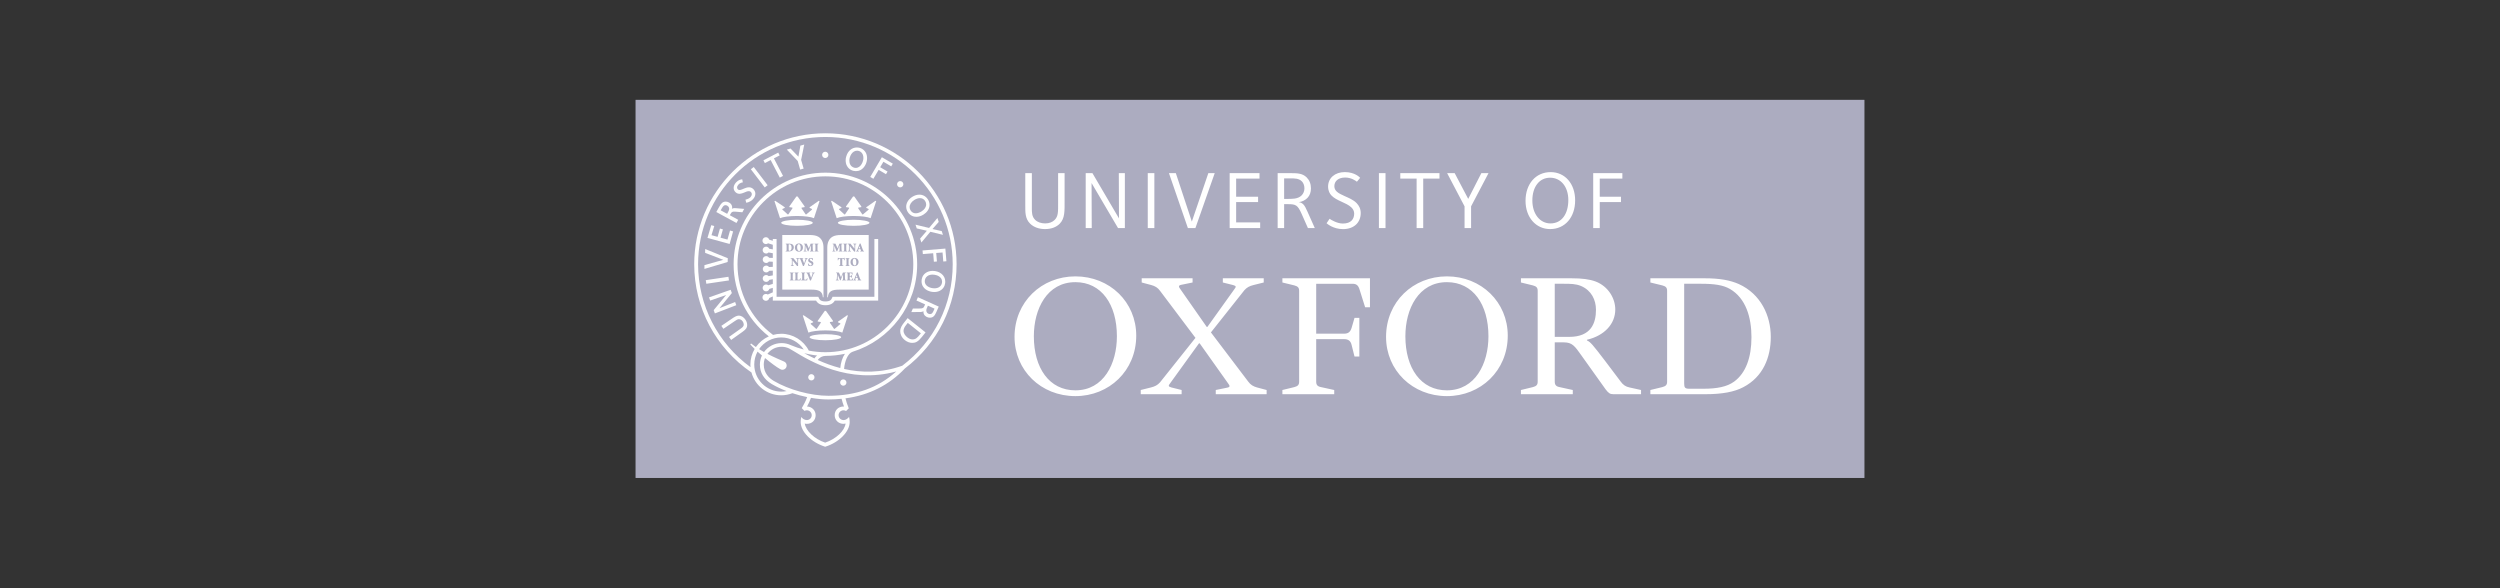 <svg width="204" height="48" viewBox="0 0 204 48" fill="none" xmlns="http://www.w3.org/2000/svg">
<rect x="0" y="0" width="204" height="48" fill="#333333" stroke="none"/>
<g clip-path="url(#clip0)">
<g clip-path="url(#clip1)">
<path d="M152.139 39.002H51.861V8.147H152.139V39.002Z" fill="#ACACC0"/>
<path d="M91.139 27.439C91.139 24.839 89.879 23.024 87.752 23.024C85.44 23.024 84.362 25.203 84.362 27.439C84.362 30.038 85.624 31.851 87.752 31.851C90.064 31.851 91.139 29.672 91.139 27.439ZM92.717 27.387C92.717 30.247 90.51 32.323 87.752 32.323C84.941 32.323 82.786 30.224 82.786 27.49C82.786 24.628 84.993 22.552 87.752 22.552C90.563 22.552 92.717 24.654 92.717 27.387ZM121.457 27.439C121.457 24.839 120.195 23.024 118.068 23.024C115.756 23.024 114.679 25.203 114.679 27.439C114.679 30.038 115.94 31.851 118.068 31.851C120.379 31.851 121.457 29.672 121.457 27.439ZM123.033 27.387C123.033 30.247 120.826 32.323 118.068 32.323C115.256 32.323 113.102 30.224 113.102 27.49C113.102 24.628 115.309 22.552 118.068 22.552C120.879 22.552 123.033 24.654 123.033 27.387ZM129.049 29.012C128.496 28.224 128.286 27.937 127.604 27.937H126.868V31.142C126.868 31.405 126.973 31.534 127.263 31.588L128.339 31.824V32.167H124.109V31.824L125.082 31.588C125.37 31.51 125.475 31.405 125.475 31.142V23.734C125.475 23.47 125.37 23.366 125.082 23.288L124.109 23.051V22.708H128.234C129.102 22.708 129.706 22.788 130.204 22.971C131.229 23.366 131.807 24.339 131.807 25.256C131.807 26.414 130.94 27.387 129.495 27.725V27.778C129.784 27.911 129.942 28.094 130.966 29.436L132.253 31.142C132.437 31.405 132.674 31.561 132.963 31.615L133.909 31.824V32.167H131.65C131.387 32.167 131.256 32.087 131.019 31.771L129.049 29.012ZM126.868 27.489H128.05C129.837 27.489 130.231 26.362 130.231 25.284C130.231 24.469 129.863 23.707 129.022 23.34C128.576 23.155 128.155 23.155 127.578 23.155H126.868V27.489ZM110.528 25.94H110.923V29.093H110.528L110.291 28.148C110.212 27.805 110.003 27.674 109.687 27.674H107.401V31.142C107.401 31.405 107.507 31.534 107.796 31.588L108.873 31.824V32.167H104.643V31.824L105.616 31.588C105.904 31.511 106.01 31.405 106.01 31.142V23.734C106.01 23.471 105.904 23.366 105.616 23.288L104.643 23.051V22.709H111.789V25.075H111.395L110.949 23.654C110.843 23.288 110.685 23.156 110.37 23.156H107.401V27.227H109.687C110.003 27.227 110.186 27.098 110.291 26.754L110.528 25.94ZM137.429 23.155V31.298C137.429 31.641 137.507 31.721 137.85 31.721H139.005C140.108 31.721 140.923 31.561 141.501 31.142C142.473 30.434 142.919 29.146 142.919 27.517C142.919 25.914 142.473 24.34 141.16 23.577C140.608 23.261 139.898 23.155 138.795 23.155H137.429ZM134.67 32.167V31.824L135.642 31.588C135.932 31.51 136.036 31.405 136.036 31.142V23.733C136.036 23.47 135.932 23.366 135.642 23.288L134.67 23.051V22.708H139.11C140.319 22.708 141.185 22.866 141.895 23.182C143.681 23.996 144.496 25.756 144.496 27.489C144.496 29.173 143.865 30.747 142.263 31.588C141.528 31.984 140.503 32.167 139.163 32.167H134.67ZM96.421 31.824V32.167H93.085V31.824L93.924 31.615C94.241 31.534 94.45 31.432 94.66 31.196L97.55 27.57L94.66 23.733C94.477 23.47 94.241 23.34 93.951 23.261L93.163 23.051V22.708H97.314V23.051L96.421 23.234C96.106 23.288 96.184 23.418 96.341 23.629L98.469 26.676H98.522L100.703 23.629C100.861 23.418 100.914 23.34 100.624 23.261L99.783 23.051V22.708H103.12V23.051L102.279 23.261C101.965 23.34 101.754 23.444 101.543 23.68L98.811 27.124L101.858 31.142C102.043 31.405 102.279 31.534 102.568 31.615L103.357 31.824V32.167H99.206V31.824L100.099 31.641C100.414 31.588 100.361 31.485 100.204 31.271L97.892 28.014H97.84L95.502 31.249C95.344 31.458 95.291 31.534 95.58 31.615L96.421 31.824ZM86.47 18.258C86.209 18.519 85.817 18.693 85.27 18.693C84.793 18.693 84.352 18.543 84.052 18.244C83.644 17.836 83.663 17.315 83.663 16.759V14.128H84.199V16.954C84.199 17.312 84.189 17.66 84.465 17.936C84.656 18.128 84.951 18.231 85.29 18.231C85.622 18.231 85.888 18.117 86.054 17.951C86.361 17.644 86.342 17.309 86.342 16.499V14.128H86.871V16.36C86.871 17.208 86.905 17.823 86.47 18.258ZM91.231 18.609L89.072 14.936L89.086 18.609H88.593V14.128H89.142L91.309 17.821L91.295 14.128H91.789V18.609H91.231ZM93.657 14.128H94.196V18.608H93.657V14.128ZM97.547 18.608H96.93L95.386 14.128H95.948L97.254 18.083L98.6 14.128H99.121L97.547 18.608ZM100.341 18.608V14.128H102.776V14.575H100.869V16.053H102.66V16.489H100.869V18.148H102.83V18.608H100.341ZM106.725 18.608L106.211 17.447C105.892 16.733 105.746 16.659 105.097 16.659H104.785V18.608H104.256V14.128H105.223C105.82 14.128 106.271 14.124 106.624 14.477C106.848 14.701 106.973 14.999 106.973 15.373C106.973 15.684 106.883 15.943 106.695 16.143C106.534 16.314 106.267 16.465 105.977 16.496C106.134 16.505 106.265 16.59 106.349 16.675C106.471 16.797 106.56 16.981 106.691 17.274L107.286 18.608H106.725ZM106.236 14.803C105.979 14.546 105.646 14.557 105.281 14.557H104.785V16.231H104.963C105.415 16.231 105.902 16.254 106.209 15.947C106.358 15.798 106.441 15.59 106.441 15.363C106.441 15.111 106.341 14.908 106.236 14.803ZM112.519 14.128H113.058V18.608H112.519V14.128ZM116.134 14.575V18.608H115.596V14.575H114.264V14.128H117.462V14.575H116.134ZM120.041 16.838V18.608H119.508V16.838L118.086 14.128H118.702L119.806 16.229L120.879 14.128H121.463L120.041 16.838ZM126.49 18.693C125.331 18.693 124.483 17.735 124.483 16.389C124.483 15.005 125.321 14.044 126.532 14.044C127.704 14.044 128.532 14.995 128.532 16.347C128.532 17.734 127.702 18.693 126.49 18.693ZM126.488 14.501C125.61 14.501 125.04 15.243 125.04 16.36C125.04 17.473 125.675 18.231 126.517 18.231C127.453 18.231 127.975 17.434 127.975 16.325C127.975 15.232 127.359 14.501 126.488 14.501ZM130.54 14.575V16.053H132.272V16.489H130.54V18.608H130.005V14.128H132.385V14.575H130.54ZM108.372 15.221C108.372 14.533 108.926 14.043 109.735 14.043C110.555 14.043 110.948 14.466 110.988 14.51L110.725 14.828C110.624 14.75 110.266 14.487 109.77 14.487C109.199 14.487 108.883 14.786 108.883 15.191C108.883 15.387 108.963 15.529 109.092 15.645C109.246 15.782 109.47 15.884 109.712 15.996C110.012 16.134 110.424 16.289 110.7 16.575C110.89 16.773 111.035 17.03 111.035 17.384C111.035 18.128 110.518 18.696 109.588 18.696C108.795 18.696 108.295 18.259 108.248 18.216L108.495 17.852C108.622 17.947 109.12 18.241 109.575 18.241C110.249 18.241 110.501 17.872 110.501 17.427C110.501 17.22 110.407 17.053 110.267 16.92C110.058 16.719 109.742 16.584 109.439 16.445C109.138 16.308 108.848 16.163 108.643 15.948C108.507 15.806 108.372 15.574 108.372 15.221ZM67.197 20.203C67.197 19.807 67.063 19.487 66.773 19.317C66.591 19.21 66.345 19.175 66.042 19.175H63.833V23.634H66.237C66.791 23.634 67.117 23.758 67.145 24.255H67.197V20.203ZM67.506 20.203C67.506 19.807 67.64 19.487 67.93 19.317C68.112 19.21 68.358 19.175 68.662 19.175H70.886V23.634H68.467C67.913 23.634 67.587 23.758 67.559 24.255H67.506V20.203Z" fill="white"/>
<path d="M71.351 19.505V24.218H67.933L67.894 24.315C67.835 24.462 67.728 24.598 67.355 24.598C66.983 24.598 66.876 24.462 66.817 24.315L66.778 24.218H63.369V19.505H63.061V19.648L62.765 19.557C62.731 19.441 62.624 19.355 62.497 19.355C62.342 19.355 62.216 19.481 62.216 19.636C62.216 19.791 62.342 19.917 62.497 19.917C62.565 19.917 62.626 19.892 62.674 19.852L63.061 19.971V20.35L62.77 20.297C62.749 20.247 62.713 20.204 62.667 20.174C62.621 20.143 62.567 20.127 62.512 20.127C62.357 20.127 62.231 20.253 62.231 20.408C62.231 20.563 62.357 20.689 62.512 20.689C62.592 20.689 62.664 20.654 62.715 20.601L63.061 20.663V21.049L62.757 21.036C62.708 20.954 62.62 20.899 62.517 20.899C62.363 20.899 62.236 21.024 62.236 21.18C62.236 21.334 62.363 21.461 62.517 21.461C62.611 21.461 62.693 21.414 62.744 21.344L63.061 21.358V21.777L62.751 21.789C62.725 21.752 62.691 21.722 62.651 21.702C62.611 21.681 62.567 21.671 62.522 21.671C62.368 21.671 62.242 21.796 62.242 21.951C62.242 22.107 62.368 22.232 62.522 22.232C62.624 22.232 62.712 22.178 62.761 22.097L63.061 22.086V22.473L62.722 22.531C62.696 22.503 62.664 22.481 62.629 22.465C62.593 22.45 62.556 22.442 62.517 22.442C62.363 22.442 62.236 22.568 62.236 22.723C62.236 22.878 62.363 23.004 62.517 23.004C62.572 23.004 62.626 22.988 62.671 22.958C62.717 22.928 62.753 22.885 62.775 22.835L63.061 22.786V23.166L62.69 23.279C62.642 23.239 62.58 23.214 62.512 23.214C62.438 23.214 62.366 23.243 62.313 23.296C62.261 23.349 62.231 23.42 62.231 23.494C62.231 23.569 62.261 23.64 62.313 23.693C62.366 23.745 62.438 23.775 62.512 23.775C62.64 23.775 62.746 23.69 62.78 23.574L63.061 23.488V23.855L62.651 24.032C62.605 24.002 62.552 23.985 62.497 23.986C62.342 23.986 62.216 24.111 62.216 24.266C62.216 24.421 62.342 24.547 62.497 24.547C62.635 24.547 62.75 24.447 62.773 24.315L63.061 24.191V24.527H66.588C66.731 24.777 66.979 24.906 67.355 24.906C67.731 24.906 67.98 24.777 68.122 24.527H71.659V19.505L71.351 19.505ZM65.035 17.933C64.322 17.933 63.744 18.044 63.744 18.18C63.744 18.317 64.322 18.428 65.035 18.428C65.747 18.428 66.325 18.317 66.325 18.18C66.325 18.044 65.747 17.933 65.035 17.933ZM66.812 16.386L66.067 16.91L66.061 16.963L66.237 17.043C66.273 17.06 66.273 17.088 66.255 17.105L65.787 17.5L65.743 17.496L65.411 17.008C65.388 16.976 65.396 16.945 65.437 16.938L65.659 16.901V16.845L65.082 16.03H64.987L64.41 16.845V16.901L64.633 16.938C64.673 16.945 64.681 16.976 64.658 17.008L64.326 17.496L64.282 17.5L63.845 17.105C63.827 17.088 63.827 17.06 63.862 17.043L64.04 16.963L64.033 16.91L63.257 16.386L63.194 16.411L63.65 17.803C63.881 17.699 64.412 17.626 65.034 17.623C65.657 17.626 66.188 17.699 66.419 17.803L66.875 16.411L66.812 16.386ZM67.35 27.269C66.636 27.269 66.059 27.38 66.059 27.517C66.059 27.654 66.636 27.764 67.35 27.764C68.062 27.764 68.64 27.654 68.64 27.517C68.64 27.38 68.062 27.269 67.35 27.269ZM69.127 25.723L68.382 26.247L68.376 26.3L68.552 26.379C68.588 26.397 68.588 26.425 68.57 26.442L68.102 26.837L68.058 26.833L67.726 26.345C67.703 26.313 67.711 26.281 67.752 26.274L67.974 26.238V26.182L67.397 25.367H67.302L66.725 26.182V26.238L66.948 26.274C66.988 26.281 66.996 26.313 66.973 26.345L66.641 26.833L66.597 26.837L66.16 26.442C66.142 26.425 66.142 26.397 66.177 26.379L66.355 26.3L66.348 26.247L65.572 25.723L65.509 25.748L65.965 27.14C66.196 27.036 66.727 26.963 67.35 26.96C67.972 26.963 68.503 27.036 68.734 27.14L69.19 25.748L69.127 25.723ZM69.659 17.933C68.946 17.933 68.368 18.044 68.368 18.18C68.368 18.317 68.946 18.428 69.659 18.428C70.372 18.428 70.95 18.317 70.95 18.18C70.95 18.044 70.372 17.933 69.659 17.933ZM71.436 16.386L70.691 16.91L70.685 16.963L70.862 17.043C70.897 17.06 70.897 17.088 70.879 17.105L70.411 17.5L70.367 17.496L70.035 17.008C70.012 16.976 70.021 16.945 70.061 16.938L70.283 16.901V16.845L69.706 16.03H69.612L69.034 16.845V16.901L69.257 16.938C69.297 16.945 69.305 16.976 69.282 17.008L68.951 17.497L68.906 17.5L68.469 17.1C68.452 17.083 68.452 17.055 68.487 17.038L68.664 16.963L68.657 16.91L67.881 16.386L67.818 16.411L68.274 17.803C68.505 17.699 69.036 17.626 69.659 17.623C70.281 17.626 70.812 17.699 71.043 17.803L71.499 16.411L71.436 16.386Z" fill="white"/>
<path d="M64.355 20.365C64.355 20.452 64.377 20.469 64.424 20.469C64.509 20.469 64.594 20.376 64.594 20.202C64.594 19.99 64.487 19.931 64.404 19.931C64.381 19.931 64.368 19.934 64.361 19.939C64.356 19.94 64.355 19.963 64.355 19.988V20.365ZM64.404 19.882C64.525 19.882 64.625 19.906 64.691 19.97C64.737 20.014 64.775 20.087 64.775 20.171C64.775 20.416 64.59 20.521 64.362 20.521H64.109V20.483C64.18 20.477 64.188 20.47 64.188 20.364V20.04C64.188 19.933 64.18 19.926 64.116 19.921V19.882L64.404 19.882ZM65.043 20.177C65.043 20.355 65.11 20.485 65.206 20.485C65.291 20.485 65.337 20.403 65.337 20.226C65.337 20.028 65.266 19.919 65.182 19.919C65.106 19.919 65.043 20.005 65.043 20.177ZM65.52 20.194C65.52 20.404 65.376 20.536 65.188 20.536C64.99 20.536 64.861 20.391 64.861 20.211C64.861 20.051 64.967 19.867 65.202 19.867C65.381 19.867 65.52 19.999 65.52 20.194ZM66.388 19.882V19.921C66.313 19.928 66.309 19.931 66.312 20.035L66.322 20.364C66.325 20.473 66.327 20.476 66.398 20.483V20.521H66.09V20.483C66.164 20.476 66.167 20.473 66.166 20.364L66.163 20.018H66.159L65.969 20.51H65.916L65.736 20.052H65.734L65.728 20.27C65.725 20.355 65.726 20.402 65.73 20.433C65.733 20.469 65.755 20.478 65.819 20.483V20.521H65.576V20.483C65.623 20.479 65.642 20.469 65.648 20.433C65.653 20.402 65.659 20.35 65.664 20.261L65.674 20.062C65.682 19.939 65.674 19.928 65.596 19.921V19.882H65.827L65.999 20.271L66.149 19.882L66.388 19.882ZM66.707 20.364C66.707 20.47 66.715 20.477 66.783 20.483V20.521H66.465V20.483C66.532 20.477 66.54 20.47 66.54 20.364V20.04C66.54 19.933 66.532 19.926 66.465 19.921V19.882H66.783V19.921C66.715 19.926 66.707 19.933 66.707 20.04V20.364ZM65.124 21.708H65.04L64.676 21.243H64.674V21.424C64.674 21.527 64.678 21.581 64.682 21.612C64.687 21.647 64.713 21.659 64.778 21.663V21.7H64.534V21.663C64.577 21.66 64.602 21.647 64.608 21.612C64.611 21.581 64.615 21.527 64.615 21.424V21.243C64.615 21.171 64.613 21.158 64.593 21.131C64.579 21.11 64.555 21.103 64.519 21.1V21.062H64.736L65.063 21.47H65.066V21.338C65.066 21.235 65.061 21.181 65.058 21.15C65.053 21.116 65.026 21.103 64.961 21.1V21.062H65.212V21.1C65.163 21.102 65.137 21.116 65.132 21.15C65.128 21.181 65.124 21.235 65.124 21.338V21.708ZM65.523 21.708C65.457 21.537 65.392 21.366 65.327 21.195C65.294 21.111 65.275 21.106 65.228 21.1V21.062H65.545V21.1L65.512 21.104C65.475 21.108 65.475 21.117 65.486 21.151C65.504 21.206 65.581 21.4 65.618 21.496C65.648 21.413 65.711 21.225 65.727 21.179C65.747 21.119 65.742 21.108 65.698 21.103L65.668 21.1V21.062H65.906V21.1C65.85 21.107 65.836 21.112 65.798 21.202C65.791 21.215 65.671 21.507 65.598 21.708H65.523ZM65.966 21.498C65.986 21.555 66.044 21.664 66.141 21.664C66.192 21.664 66.231 21.631 66.231 21.567C66.231 21.509 66.193 21.476 66.133 21.449L66.118 21.442C66.038 21.405 65.946 21.354 65.946 21.249C65.946 21.137 66.026 21.047 66.181 21.047C66.212 21.047 66.242 21.051 66.272 21.059C66.294 21.065 66.31 21.069 66.322 21.073C66.326 21.111 66.333 21.159 66.344 21.226L66.301 21.233C66.279 21.168 66.245 21.098 66.167 21.098C66.117 21.098 66.082 21.136 66.082 21.184C66.082 21.233 66.12 21.261 66.183 21.29L66.204 21.299C66.295 21.341 66.373 21.391 66.373 21.506C66.373 21.627 66.275 21.715 66.123 21.715C66.083 21.715 66.043 21.708 66.017 21.699C65.988 21.689 65.967 21.681 65.955 21.675C65.947 21.63 65.935 21.577 65.923 21.511L65.966 21.498ZM64.687 22.723C64.687 22.829 64.695 22.836 64.763 22.842V22.88H64.445V22.842C64.512 22.836 64.52 22.829 64.52 22.723V22.398C64.52 22.292 64.512 22.285 64.445 22.279V22.241H64.763V22.279C64.695 22.285 64.687 22.292 64.687 22.398V22.723ZM65.076 22.735C65.076 22.787 65.078 22.811 65.096 22.82C65.112 22.828 65.134 22.829 65.165 22.829C65.196 22.829 65.239 22.826 65.259 22.8C65.275 22.782 65.292 22.755 65.307 22.703L65.35 22.71C65.344 22.747 65.323 22.85 65.314 22.88H64.827V22.842C64.901 22.836 64.909 22.829 64.909 22.723V22.398C64.909 22.292 64.901 22.285 64.835 22.279V22.241H65.155V22.279C65.084 22.285 65.076 22.292 65.076 22.398V22.735ZM65.625 22.735C65.625 22.787 65.627 22.811 65.644 22.82C65.66 22.828 65.682 22.829 65.713 22.829C65.745 22.829 65.787 22.826 65.808 22.8C65.823 22.782 65.84 22.755 65.856 22.703L65.898 22.71C65.892 22.747 65.872 22.85 65.863 22.88H65.375V22.842C65.45 22.836 65.458 22.829 65.458 22.723V22.398C65.458 22.292 65.45 22.285 65.384 22.279V22.241H65.703V22.279C65.633 22.285 65.625 22.292 65.625 22.398V22.735ZM66.095 22.887C66.029 22.716 65.964 22.546 65.899 22.375C65.867 22.29 65.847 22.285 65.8 22.279V22.241H66.117V22.279L66.084 22.283C66.047 22.287 66.047 22.296 66.059 22.331C66.076 22.386 66.154 22.579 66.19 22.675C66.22 22.592 66.283 22.404 66.299 22.358C66.32 22.298 66.314 22.287 66.27 22.282L66.24 22.279V22.241H66.478V22.279C66.422 22.286 66.408 22.291 66.37 22.381C66.364 22.394 66.244 22.686 66.171 22.887H66.095ZM68.735 19.882V19.921C68.66 19.928 68.656 19.931 68.659 20.035L68.669 20.364C68.672 20.473 68.674 20.476 68.745 20.483V20.521H68.437V20.483C68.51 20.476 68.513 20.473 68.512 20.364L68.51 20.018H68.506L68.316 20.51H68.263L68.083 20.052H68.081L68.074 20.27C68.071 20.355 68.072 20.402 68.076 20.433C68.08 20.469 68.101 20.478 68.165 20.483V20.521H67.923V20.483C67.97 20.479 67.988 20.469 67.995 20.433C68 20.402 68.005 20.35 68.01 20.261L68.021 20.062C68.028 19.939 68.02 19.928 67.942 19.921V19.882H68.173L68.345 20.271L68.496 19.882L68.735 19.882ZM69.054 20.364C69.054 20.47 69.062 20.477 69.13 20.483V20.521H68.811V20.483C68.879 20.477 68.887 20.47 68.887 20.364V20.04C68.887 19.933 68.879 19.926 68.811 19.921V19.882H69.13V19.921C69.062 19.926 69.054 19.933 69.054 20.04V20.364ZM69.785 20.528H69.701L69.337 20.064H69.335V20.245C69.335 20.348 69.339 20.402 69.343 20.433C69.348 20.467 69.374 20.48 69.439 20.483V20.521H69.194V20.483C69.237 20.481 69.263 20.467 69.268 20.433C69.272 20.402 69.276 20.348 69.276 20.245V20.064C69.276 19.991 69.275 19.979 69.254 19.951C69.24 19.931 69.215 19.924 69.18 19.921V19.882H69.397L69.724 20.29H69.726V20.159C69.726 20.055 69.722 20.001 69.719 19.971C69.713 19.936 69.687 19.924 69.622 19.921V19.882H69.873V19.921C69.823 19.922 69.798 19.936 69.793 19.971C69.789 20.001 69.785 20.055 69.785 20.159V20.528ZM70.072 20.27H70.197L70.135 20.082H70.132L70.072 20.27ZM70.196 20.483L70.226 20.479C70.262 20.474 70.264 20.464 70.251 20.429L70.216 20.328H70.054L70.025 20.423C70.012 20.465 70.012 20.475 70.057 20.48L70.086 20.483V20.521H69.857V20.483C69.907 20.476 69.922 20.472 69.954 20.39L70.151 19.881L70.219 19.867L70.286 20.053C70.328 20.17 70.37 20.286 70.407 20.387C70.439 20.472 70.457 20.477 70.505 20.483V20.521H70.196V20.483ZM68.727 21.543C68.727 21.649 68.735 21.656 68.817 21.662V21.701H68.473V21.662C68.552 21.656 68.56 21.649 68.56 21.543V21.113H68.543C68.477 21.113 68.451 21.125 68.435 21.143C68.424 21.157 68.411 21.183 68.399 21.238H68.357C68.361 21.155 68.367 21.087 68.369 21.037H68.399C68.414 21.06 68.424 21.062 68.451 21.062H68.843C68.869 21.062 68.873 21.056 68.889 21.037H68.92C68.921 21.079 68.925 21.162 68.93 21.235L68.887 21.238C68.873 21.179 68.862 21.153 68.847 21.137C68.83 21.119 68.797 21.113 68.75 21.113H68.727V21.543ZM69.242 21.543C69.242 21.649 69.25 21.656 69.317 21.662V21.701H68.999V21.662C69.067 21.656 69.075 21.649 69.075 21.543V21.219C69.075 21.113 69.067 21.106 68.999 21.1V21.062H69.317V21.1C69.25 21.106 69.242 21.113 69.242 21.219V21.543ZM69.582 21.357C69.582 21.535 69.649 21.664 69.745 21.664C69.83 21.664 69.876 21.583 69.876 21.405C69.876 21.207 69.805 21.098 69.72 21.098C69.645 21.098 69.582 21.185 69.582 21.357ZM70.059 21.373C70.059 21.584 69.915 21.715 69.727 21.715C69.528 21.715 69.399 21.571 69.399 21.39C69.399 21.231 69.505 21.047 69.74 21.047C69.92 21.047 70.059 21.179 70.059 21.373V21.373ZM69.017 22.241V22.279C68.942 22.286 68.938 22.291 68.941 22.393L68.951 22.723C68.954 22.832 68.956 22.835 69.026 22.842V22.88H68.719V22.842C68.793 22.835 68.796 22.832 68.795 22.723L68.792 22.377H68.788L68.598 22.869H68.545L68.365 22.411H68.363L68.356 22.63C68.353 22.714 68.355 22.761 68.358 22.792C68.362 22.828 68.383 22.837 68.448 22.842V22.88H68.205V22.842C68.252 22.838 68.271 22.828 68.277 22.792C68.282 22.761 68.288 22.709 68.293 22.619L68.303 22.421C68.31 22.297 68.303 22.286 68.225 22.279V22.241H68.456L68.628 22.63L68.778 22.241H69.017ZM69.169 22.398C69.169 22.292 69.161 22.285 69.096 22.279V22.241H69.561C69.563 22.258 69.567 22.33 69.572 22.403L69.529 22.407C69.519 22.358 69.508 22.331 69.492 22.315C69.477 22.298 69.444 22.292 69.392 22.292H69.375C69.338 22.292 69.336 22.292 69.336 22.327V22.517H69.385C69.47 22.517 69.473 22.51 69.483 22.436H69.526V22.668H69.483C69.473 22.581 69.47 22.575 69.385 22.575H69.336V22.735C69.336 22.787 69.338 22.811 69.356 22.82C69.371 22.828 69.394 22.829 69.425 22.829C69.464 22.829 69.508 22.823 69.529 22.799C69.546 22.782 69.563 22.745 69.577 22.698L69.62 22.705C69.616 22.753 69.595 22.854 69.586 22.88H69.086V22.842C69.161 22.836 69.169 22.829 69.169 22.723V22.398ZM69.84 22.628H69.967L69.904 22.441H69.901L69.84 22.628ZM69.966 22.842L69.995 22.837C70.031 22.833 70.033 22.823 70.021 22.788L69.985 22.687H69.824L69.794 22.782C69.781 22.824 69.781 22.834 69.827 22.839L69.855 22.842V22.88H69.627V22.842C69.676 22.835 69.692 22.831 69.723 22.748L69.92 22.24L69.988 22.226L70.054 22.412C70.097 22.529 70.139 22.645 70.177 22.745C70.208 22.831 70.226 22.836 70.274 22.842V22.88H69.966V22.842Z" fill="#ACACC0"/>
<path d="M66.463 30.787C66.463 30.821 66.457 30.855 66.444 30.886C66.431 30.917 66.412 30.945 66.388 30.969C66.364 30.993 66.336 31.012 66.305 31.025C66.273 31.038 66.24 31.044 66.206 31.044C66.173 31.044 66.139 31.038 66.108 31.025C66.077 31.012 66.048 30.993 66.024 30.969C66 30.945 65.981 30.917 65.969 30.886C65.956 30.855 65.949 30.821 65.949 30.787C65.949 30.646 66.064 30.53 66.206 30.53C66.275 30.53 66.34 30.558 66.388 30.606C66.436 30.654 66.463 30.719 66.463 30.787ZM69.07 31.215C69.07 31.249 69.064 31.282 69.051 31.313C69.038 31.345 69.019 31.373 68.995 31.397C68.971 31.421 68.943 31.439 68.912 31.452C68.88 31.465 68.847 31.472 68.813 31.472C68.779 31.472 68.746 31.465 68.715 31.453C68.683 31.44 68.655 31.421 68.631 31.397C68.607 31.373 68.588 31.345 68.575 31.313C68.562 31.282 68.556 31.249 68.556 31.215C68.556 31.073 68.671 30.958 68.813 30.958C68.955 30.958 69.07 31.073 69.07 31.215ZM67.597 12.638C67.597 12.78 67.482 12.895 67.339 12.895C67.198 12.895 67.083 12.78 67.083 12.638C67.083 12.496 67.198 12.381 67.339 12.381C67.482 12.381 67.597 12.496 67.597 12.638ZM73.714 15.044C73.708 15.186 73.588 15.296 73.446 15.29C73.304 15.284 73.194 15.164 73.2 15.023C73.203 14.954 73.233 14.89 73.283 14.844C73.333 14.798 73.4 14.774 73.468 14.777C73.609 14.783 73.72 14.903 73.714 15.044ZM60.822 26.078C60.921 26.221 60.971 26.373 60.97 26.53C60.97 26.71 60.91 26.855 60.589 27.078L59.661 27.739L59.49 27.494C59.49 27.494 60.44 26.817 60.456 26.806C60.62 26.692 60.69 26.609 60.69 26.48C60.69 26.397 60.66 26.308 60.601 26.222C60.508 26.088 60.388 26.045 60.283 26.045C60.188 26.045 60.085 26.112 59.902 26.239L59.029 26.832L58.862 26.59L59.692 26.027C59.923 25.865 60.107 25.754 60.279 25.754C60.528 25.755 60.71 25.917 60.822 26.078ZM57.856 24.266L59.622 23.647L59.719 23.914L58.709 25.148L59.986 24.643L60.081 24.904L58.335 25.575L58.238 25.307L59.253 24.071L57.951 24.527L57.856 24.266ZM57.592 22.86L59.44 22.586L59.484 22.882L57.636 23.156L57.592 22.86ZM57.537 20.631L57.544 20.321L59.389 21.071L59.376 21.379L57.481 21.944L57.483 21.633L59.02 21.202L57.537 20.631ZM58.891 17.017C59.001 16.818 59.079 16.742 59.195 16.743C59.238 16.743 59.292 16.753 59.346 16.783C59.416 16.823 59.47 16.887 59.49 16.956C59.498 16.983 59.501 17.01 59.501 17.037C59.5 17.148 59.438 17.26 59.373 17.377L59.335 17.446L58.808 17.163L58.891 17.017ZM59.224 16.451C58.96 16.451 58.837 16.603 58.669 16.907L58.45 17.3L60.096 18.194L60.238 17.936L59.554 17.563L59.594 17.489C59.709 17.281 59.749 17.249 60.042 17.274L60.575 17.322L60.727 17.045L60.113 16.993C59.99 16.982 59.892 16.972 59.814 16.995C59.787 17.003 59.756 17.019 59.725 17.04C59.732 17.007 59.745 16.974 59.745 16.941C59.745 16.888 59.738 16.836 59.722 16.788C59.687 16.678 59.608 16.59 59.49 16.524C59.402 16.476 59.313 16.451 59.224 16.451ZM61.269 13.81L61.507 13.629L62.641 15.114L62.403 15.295L61.269 13.81ZM62.295 13.082L63.504 12.452L63.622 12.679L63.151 12.924L63.896 14.355L63.631 14.493L62.886 13.062L62.413 13.309L62.295 13.082ZM65.311 11.884L65.626 11.796L65.372 13.046L65.577 13.756L65.293 13.838L65.092 13.134L64.204 12.208L64.511 12.119L65.15 12.784L65.311 11.884ZM71.012 14.438L71.961 12.829L72.854 13.354L72.724 13.575L72.086 13.199L71.824 13.645L72.424 13.998L72.297 14.214L71.698 13.86L71.268 14.589L71.012 14.438ZM75.814 18.601L76.494 17.787L76.6 18.109L76.093 18.689L76.846 18.858L76.945 19.162L75.916 18.913L75.185 19.789L75.081 19.472L75.632 18.829L74.807 18.64L74.707 18.334L75.814 18.601ZM75.279 20.437L77.142 20.285L77.227 21.318L76.971 21.339L76.912 20.602L76.396 20.643L76.453 21.338L76.204 21.358L76.147 20.664L75.304 20.733L75.279 20.437ZM76.251 23.527C75.886 23.527 75.461 23.329 75.461 22.962C75.461 22.829 75.507 22.65 75.672 22.531C75.782 22.45 75.927 22.408 76.088 22.408C76.274 22.408 76.608 22.46 76.783 22.702C76.844 22.785 76.874 22.882 76.874 22.985C76.874 23.128 76.816 23.298 76.662 23.409C76.554 23.488 76.411 23.527 76.251 23.527ZM76.103 22.103C75.887 22.103 75.689 22.162 75.532 22.275C75.25 22.48 75.199 22.774 75.199 22.945C75.199 23.577 75.792 23.83 76.238 23.83C76.452 23.83 76.648 23.771 76.802 23.659C77.117 23.432 77.134 23.089 77.134 22.979C77.134 22.427 76.628 22.103 76.103 22.103ZM74.728 17.405C74.56 17.405 74.409 17.335 74.304 17.17C74.251 17.086 74.225 16.995 74.225 16.904C74.223 16.692 74.357 16.476 74.603 16.32C74.765 16.217 74.924 16.167 75.066 16.167C75.246 16.167 75.393 16.246 75.491 16.401C75.549 16.492 75.575 16.589 75.575 16.685C75.575 16.892 75.444 17.094 75.207 17.244C75.042 17.349 74.874 17.405 74.728 17.405ZM75.019 15.883C74.83 15.883 74.629 15.943 74.435 16.066C74.076 16.294 73.945 16.62 73.945 16.858C73.945 17.012 73.987 17.163 74.075 17.302C74.274 17.617 74.574 17.694 74.776 17.693C74.969 17.692 75.172 17.628 75.364 17.506C75.595 17.359 75.852 17.087 75.852 16.718C75.852 16.565 75.809 16.414 75.72 16.275C75.556 16.017 75.3 15.883 75.019 15.883ZM69.825 13.701C69.689 13.701 69.493 13.634 69.384 13.435C69.331 13.338 69.308 13.221 69.308 13.1C69.308 12.765 69.531 12.296 69.938 12.296C70.167 12.296 70.454 12.466 70.454 12.889C70.454 13.158 70.264 13.701 69.825 13.701ZM69.92 12.034C69.531 12.034 69.192 12.296 69.055 12.762C69.025 12.866 69.005 12.968 69.005 13.067C69.005 13.254 69.037 13.402 69.114 13.541C69.286 13.858 69.603 13.965 69.843 13.965C69.979 13.965 70.11 13.934 70.23 13.869C70.545 13.697 70.753 13.296 70.753 12.913C70.753 12.747 70.721 12.59 70.647 12.457C70.495 12.181 70.215 12.034 69.92 12.034ZM59.57 18.811L59.821 18.882L59.538 19.908L57.729 19.413L58.038 18.374L58.284 18.444L58.057 19.192L58.556 19.328L58.748 18.649L58.989 18.717L58.797 19.395L59.361 19.55L59.57 18.811ZM60.044 14.907C60.304 14.616 60.569 14.636 60.569 14.636L60.615 14.883C60.615 14.883 60.41 14.889 60.25 15.069C60.18 15.147 60.145 15.228 60.145 15.302C60.145 15.363 60.169 15.416 60.216 15.458C60.346 15.573 60.566 15.445 60.705 15.39C60.812 15.345 60.963 15.284 61.114 15.284C61.227 15.284 61.344 15.316 61.45 15.411C61.575 15.522 61.637 15.662 61.637 15.808C61.637 15.967 61.576 16.108 61.451 16.247C61.213 16.514 60.892 16.543 60.892 16.543L60.829 16.293C61.018 16.249 61.161 16.177 61.247 16.079C61.315 16.003 61.349 15.918 61.349 15.842C61.349 15.772 61.319 15.706 61.262 15.655C61.215 15.613 61.158 15.598 61.097 15.599C60.976 15.599 60.833 15.668 60.714 15.718C60.487 15.811 60.247 15.887 60.033 15.695C59.924 15.598 59.866 15.475 59.866 15.339C59.866 15.196 59.923 15.043 60.044 14.907ZM75.886 25.63C75.802 25.63 75.659 25.581 75.605 25.442C75.592 25.408 75.585 25.371 75.586 25.334C75.587 25.232 75.635 25.125 75.686 25.014L75.717 24.942L76.256 25.184L76.196 25.328C76.096 25.556 76.03 25.629 75.886 25.63ZM74.783 24.521L75.49 24.841L75.454 24.921C75.358 25.138 75.322 25.173 75.027 25.174L74.492 25.175L74.365 25.463L74.981 25.461C75.106 25.462 75.203 25.462 75.279 25.432C75.308 25.421 75.334 25.405 75.358 25.386C75.356 25.402 75.351 25.418 75.351 25.434C75.35 25.502 75.363 25.57 75.389 25.63C75.473 25.827 75.703 25.924 75.872 25.924C76.169 25.924 76.283 25.746 76.427 25.418C76.433 25.406 76.601 25.018 76.601 25.018L74.902 24.253L74.783 24.521ZM74.465 27.696C74.317 27.696 74.177 27.639 74.032 27.523C73.885 27.406 73.729 27.223 73.729 26.989C73.729 26.827 73.817 26.672 73.953 26.502L74.076 26.347L75.144 27.199L75.062 27.301C74.864 27.549 74.728 27.696 74.465 27.696ZM73.799 26.289C73.605 26.532 73.458 26.748 73.458 27.029C73.458 27.266 73.566 27.538 73.839 27.756C74.021 27.9 74.225 27.979 74.437 27.979C74.697 27.979 74.905 27.9 75.229 27.494L75.524 27.124L74.064 25.958L73.799 26.289Z" fill="white"/>
<path d="M73.625 29.844C71.886 30.459 70.263 30.417 68.878 30.108C68.923 29.489 69.179 28.828 69.571 28.705C72.62 27.759 74.841 24.916 74.841 21.565C74.841 17.443 71.482 14.089 67.352 14.089C63.222 14.089 59.863 17.443 59.863 21.565C59.863 23.858 60.934 26.036 62.737 27.448C62.309 27.637 61.944 27.941 61.679 28.32C61.543 28.227 61.411 28.13 61.289 28.03L61.221 28.098C61.302 28.197 61.429 28.327 61.581 28.473C61.359 28.846 61.23 29.281 61.23 29.745C61.23 29.818 61.235 29.889 61.241 29.96C58.558 28.004 56.964 24.896 56.964 21.565C56.964 15.837 61.624 11.177 67.352 11.177C73.08 11.177 77.741 15.837 77.741 21.565C77.741 24.846 76.241 27.86 73.625 29.844H73.625ZM67.599 32.296C66.163 32.296 64.372 31.808 63.141 31.082C62.768 30.862 62.323 30.452 62.323 29.753C62.323 29.564 62.36 29.384 62.426 29.218C62.885 29.598 63.36 29.954 63.658 30.117C63.726 30.155 63.766 30.173 63.846 30.173C64.037 30.173 64.192 30.017 64.192 29.825C64.192 29.679 64.112 29.56 63.981 29.503C63.726 29.391 63.194 29.171 62.62 28.874C62.885 28.523 63.303 28.296 63.774 28.296C63.989 28.296 64.196 28.342 64.39 28.433L64.783 28.662C66.034 29.427 69.252 31.386 73.137 30.309C71.663 31.64 69.846 32.296 67.599 32.296ZM68.829 33.17C68.434 33.17 68.111 33.45 68.111 33.878C68.111 34.298 68.439 34.586 68.829 34.586C68.888 34.586 68.945 34.576 69 34.562C68.918 35.156 68.226 35.82 67.334 36.119C66.45 35.822 65.759 35.153 65.667 34.562C65.722 34.577 65.778 34.586 65.837 34.586C66.263 34.586 66.556 34.288 66.556 33.878C66.556 33.487 66.249 33.181 65.853 33.172C65.974 32.951 66.09 32.716 66.175 32.465C66.665 32.55 67.149 32.596 67.599 32.596C67.967 32.596 68.325 32.576 68.675 32.541C68.721 32.743 68.79 32.955 68.871 33.173C68.857 33.173 68.843 33.17 68.829 33.17ZM63.751 27.535C64.49 27.535 65.181 27.914 65.586 28.52C65.23 28.43 64.881 28.312 64.543 28.169L64.541 28.171L64.531 28.164C64.294 28.053 64.035 27.995 63.774 27.996C63.185 27.996 62.665 28.284 62.344 28.725C62.207 28.65 62.073 28.571 61.94 28.489C62.339 27.914 63.001 27.535 63.751 27.535ZM66.675 29.008C66.583 29.077 66.51 29.158 66.458 29.247C66.187 29.116 65.846 28.946 65.624 28.822C65.939 28.891 66.35 28.98 66.675 29.008ZM68.948 28.868C68.734 29.174 68.606 29.601 68.567 30.033C67.888 29.858 67.272 29.623 66.735 29.378C66.837 29.18 67.13 29.04 67.352 29.04C67.9 29.04 68.433 28.98 68.948 28.868ZM67.352 28.74C66.893 28.74 66.442 28.695 66 28.611C65.572 27.773 64.697 27.235 63.751 27.235C63.519 27.235 63.295 27.268 63.081 27.328C61.264 25.977 60.18 23.829 60.18 21.565C60.18 17.609 63.397 14.39 67.352 14.39C71.308 14.39 74.525 17.609 74.525 21.565C74.525 25.521 71.308 28.74 67.352 28.74ZM63.751 31.956C62.536 31.956 61.547 30.964 61.547 29.745C61.547 29.377 61.639 29.014 61.815 28.691C61.928 28.794 62.05 28.9 62.175 29.008C62.069 29.235 62.007 29.486 62.007 29.753C62.007 30.416 62.341 30.963 62.974 31.337C63.337 31.551 63.749 31.745 64.184 31.913C64.041 31.942 63.896 31.956 63.751 31.956ZM78.057 21.565C78.057 15.671 73.255 10.877 67.352 10.877C61.45 10.877 56.648 15.671 56.648 21.565C56.648 25.1 58.393 28.396 61.319 30.393C61.606 31.464 62.587 32.257 63.751 32.257C64.066 32.257 64.372 32.197 64.662 32.084C65.055 32.214 65.456 32.321 65.862 32.404C65.748 32.728 65.582 33.036 65.424 33.303C65.424 33.303 65.428 33.302 65.433 33.301C65.43 33.303 65.427 33.304 65.424 33.306L65.647 33.529C65.704 33.498 65.768 33.479 65.838 33.479C66.058 33.479 66.237 33.658 66.237 33.878C66.237 34.099 66.058 34.278 65.838 34.278C65.645 34.278 65.476 34.155 65.387 34.023C65.387 34.023 65.336 34.203 65.336 34.44C65.334 35.207 66.172 36.084 67.334 36.454C68.496 36.093 69.334 35.209 69.334 34.441C69.334 34.176 69.281 34.023 69.281 34.023C69.192 34.13 69.047 34.278 68.829 34.278C68.609 34.278 68.429 34.099 68.429 33.878C68.429 33.658 68.609 33.479 68.829 33.479C68.906 33.479 68.978 33.502 69.039 33.54L69.255 33.323L69.263 33.326C69.141 33.033 69.052 32.764 68.991 32.505C70.916 32.247 72.54 31.432 73.831 30.074L73.83 30.073C76.516 28.032 78.057 24.934 78.057 21.565" fill="white"/>
</g>
</g>
<defs>
<clipPath id="clip0">
<rect width="103" height="48" fill="white" transform="translate(50.5)"/>
</clipPath>
<clipPath id="clip1">
<rect width="102.667" height="32" fill="white" transform="translate(50.667 7.639)"/>
</clipPath>
</defs>
</svg>
